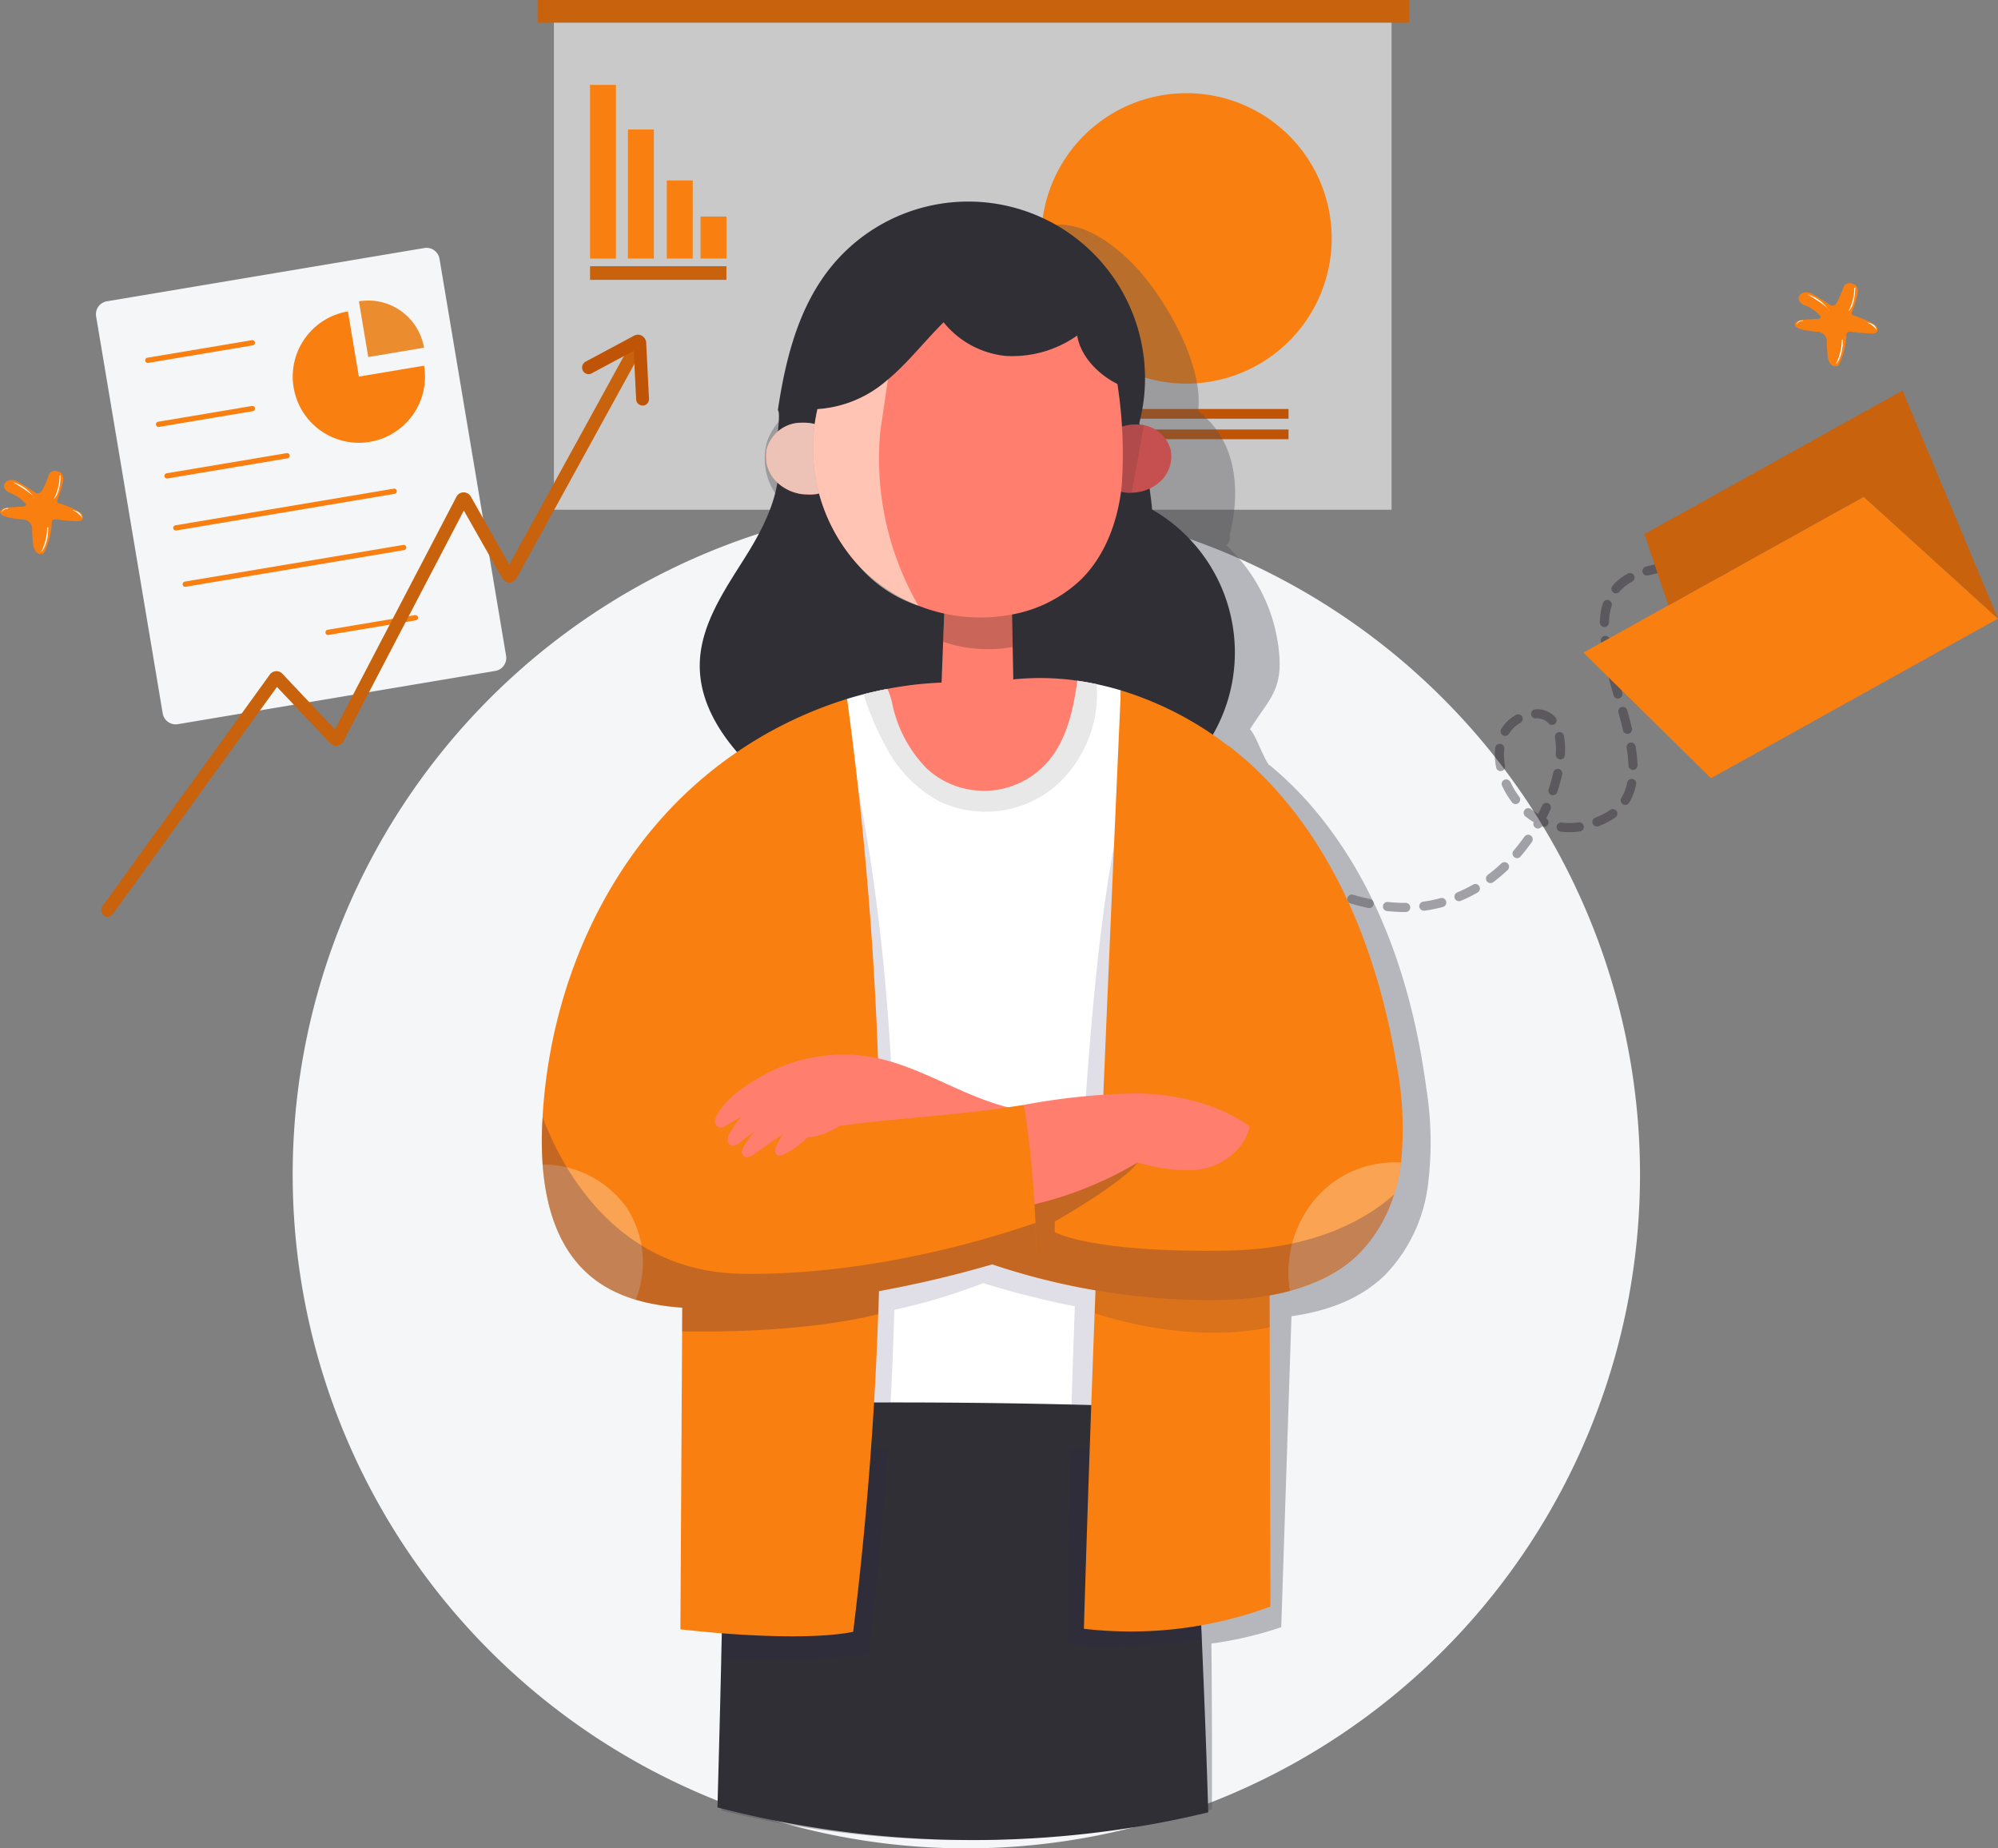 <svg xmlns="http://www.w3.org/2000/svg" xmlns:xlink="http://www.w3.org/1999/xlink" width="247.155" height="228.613" viewBox="0 0 247.155 228.613">
  <rect x="0" y="0" width="247.155" height="228.613" fill="#808080" stroke="none"/>
  <defs>
    <clipPath id="clip-path">
      <rect id="Rectángulo_164" data-name="Rectángulo 164" width="66.412" height="43.376" fill="none"/>
    </clipPath>
    <clipPath id="clip-path-2">
      <rect id="Rectángulo_166" data-name="Rectángulo 166" width="103.624" height="60.236" fill="none"/>
    </clipPath>
    <clipPath id="clip-path-3">
      <rect id="Rectángulo_175" data-name="Rectángulo 175" width="106.55" height="199.804" fill="none"/>
    </clipPath>
    <clipPath id="clip-path-4">
      <rect id="Rectángulo_177" data-name="Rectángulo 177" width="16.632" height="27.971" fill="none"/>
    </clipPath>
    <clipPath id="clip-path-5">
      <rect id="Rectángulo_178" data-name="Rectángulo 178" width="20.782" height="28.905" fill="none"/>
    </clipPath>
    <clipPath id="clip-path-6">
      <rect id="Rectángulo_179" data-name="Rectángulo 179" width="8.602" height="6.161" fill="none"/>
    </clipPath>
    <clipPath id="clip-path-7">
      <rect id="Rectángulo_181" data-name="Rectángulo 181" width="8.688" height="8.918" fill="none"/>
    </clipPath>
    <clipPath id="clip-path-9">
      <rect id="Rectángulo_182" data-name="Rectángulo 182" width="4.832" height="8.454" fill="none"/>
    </clipPath>
    <clipPath id="clip-path-10">
      <rect id="Rectángulo_183" data-name="Rectángulo 183" width="13.044" height="27.98" fill="none"/>
    </clipPath>
    <clipPath id="clip-path-11">
      <rect id="Rectángulo_184" data-name="Rectángulo 184" width="38.208" height="78.689" fill="none"/>
    </clipPath>
    <clipPath id="clip-path-12">
      <rect id="Rectángulo_185" data-name="Rectángulo 185" width="21.649" height="15.957" fill="none"/>
    </clipPath>
    <clipPath id="clip-path-13">
      <rect id="Rectángulo_186" data-name="Rectángulo 186" width="24.523" height="15.786" fill="none"/>
    </clipPath>
    <clipPath id="clip-path-14">
      <rect id="Rectángulo_187" data-name="Rectángulo 187" width="13.926" height="15.915" fill="none"/>
    </clipPath>
    <clipPath id="clip-path-15">
      <rect id="Rectángulo_188" data-name="Rectángulo 188" width="53.461" height="17.442" fill="none"/>
    </clipPath>
    <clipPath id="clip-path-16">
      <rect id="Rectángulo_189" data-name="Rectángulo 189" width="12.405" height="16.73" fill="none"/>
    </clipPath>
    <clipPath id="clip-path-17">
      <rect id="Rectángulo_190" data-name="Rectángulo 190" width="61.164" height="23.66" fill="none"/>
    </clipPath>
  </defs>
  <g id="Grupo_1498" data-name="Grupo 1498" transform="translate(-964.923 -1061.387)">
    <rect id="Rectángulo_169" data-name="Rectángulo 169" width="107.842" height="2.81" transform="translate(1031.417 1061.387)" fill="#c8620d"/>
    <g id="Grupo_1497" data-name="Grupo 1497">
      <path id="Trazado_4971" data-name="Trazado 4971" d="M191.938,202.611a83.333,83.333,0,1,1-83.333,83.333,83.333,83.333,0,0,1,83.333-83.333" transform="translate(892.523 920.724)" fill="#f4f6f8"/>
      <g id="Grupo_232" data-name="Grupo 232" transform="translate(1118.153 1130.809)" opacity="0.4" style="isolation: isolate">
        <g id="Grupo_231" data-name="Grupo 231">
          <g id="Grupo_230" data-name="Grupo 230" clip-path="url(#clip-path)">
            <path id="Trazado_4972" data-name="Trazado 4972" d="M493.109,259.251a20.4,20.4,0,0,1-.821-2.173.565.565,0,0,1,1.078-.337,19.045,19.045,0,0,0,.774,2.05.565.565,0,0,1-1.02.482m1.047,2a.564.564,0,1,1,.988-.546,16.371,16.371,0,0,0,1.258,1.782.564.564,0,1,1-.877.71,17.387,17.387,0,0,1-1.344-1.9l-.022-.044m-2.41-6.3a.607.607,0,0,1-.048-.14c-.149-.735-.269-1.5-.355-2.283a.564.564,0,0,1,1.121-.122c.082.744.2,1.477.34,2.18a.565.565,0,0,1-1.058.365m5.248,9.79a.565.565,0,0,1,.891-.663,16.554,16.554,0,0,0,1.689,1.379.565.565,0,0,1-.655.92,18,18,0,0,1-1.8-1.474.571.571,0,0,1-.119-.159m3.66,2.616a.565.565,0,0,1,.775-.748,20.338,20.338,0,0,0,1.986.936.565.565,0,0,1-.427,1.046,21.764,21.764,0,0,1-2.1-.99.568.568,0,0,1-.236-.244m4.168,1.709a.565.565,0,0,1,.669-.792c.681.206,1.4.388,2.141.544a.564.564,0,0,1-.237,1.1c-.77-.162-1.522-.355-2.232-.569a.562.562,0,0,1-.343-.287m4.415.92a.564.564,0,0,1,.567-.813,19.017,19.017,0,0,0,2.188.11.565.565,0,0,1,.038,1.129h-.028a20.211,20.211,0,0,1-2.32-.118.561.561,0,0,1-.445-.309m4.5-.044a.608.608,0,0,1-.056-.176.568.568,0,0,1,.486-.636,16.489,16.489,0,0,0,2.138-.43.564.564,0,0,1,.3,1.088,17.843,17.843,0,0,1-2.283.461.565.565,0,0,1-.579-.307m4.343-1.177-.016-.033a.565.565,0,0,1,.3-.739c.355-.147.7-.308,1.04-.477.312-.156.618-.32.918-.493a.563.563,0,0,1,.77.206h0a.555.555,0,0,1-.193.763l-.014.009c-.319.183-.646.359-.978.525q-.542.27-1.107.507a.565.565,0,0,1-.723-.268m3.9-2.247a.565.565,0,0,1,.167-.7,19.518,19.518,0,0,0,1.677-1.414.564.564,0,0,1,.775.821,20.8,20.8,0,0,1-1.779,1.5.567.567,0,0,1-.79-.113.711.711,0,0,1-.053-.088m3.287-3.088a.565.565,0,0,1,.076-.619c.475-.552.93-1.137,1.353-1.738a.565.565,0,0,1,.924.649c-.448.634-.922,1.245-1.421,1.825a.563.563,0,0,1-.794.061h0a.579.579,0,0,1-.137-.176m-1.215-8.362-.136-.273a.566.566,0,0,1,.283-.747.6.6,0,0,1,.746.283l.142.284a9.544,9.544,0,0,0,.955,1.535.564.564,0,1,1-.9.685,11.487,11.487,0,0,1-1.094-1.767m-.816-2.4a.556.556,0,0,1-.049-.145,8.067,8.067,0,0,1-.121-2.415.565.565,0,0,1,1.124.122,6.986,6.986,0,0,0,.1,2.079.565.565,0,0,1-1.059.36m3.419,5.7a.564.564,0,0,1,.857-.689,8.076,8.076,0,0,0,.865.611c.176-.342.344-.692.5-1.04a.566.566,0,1,1,1.03.469c-.166.369-.343.737-.53,1.1a.565.565,0,0,1-.526,1l-.012,0a.565.565,0,0,1-1-.518,9.4,9.4,0,0,1-1.039-.732.575.575,0,0,1-.15-.186m-2.843-10.073a.564.564,0,0,1,.021-.542,4.759,4.759,0,0,1,1.824-1.743.563.563,0,0,1,.765.22l0,0a.586.586,0,0,1-.224.767,3.65,3.65,0,0,0-1.4,1.335.565.565,0,0,1-.988-.039m6.926,11.849a.563.563,0,0,1,.577-.813,7.7,7.7,0,0,0,2.1-.03.566.566,0,0,1,.166,1.119,8.85,8.85,0,0,1-2.4.034.566.566,0,0,1-.434-.31m-1.024-4.514a.56.56,0,0,1-.029-.433,19.32,19.32,0,0,0,.583-2.114.565.565,0,0,1,1.1.238,20.325,20.325,0,0,1-.618,2.239.565.565,0,0,1-1.04.072m-2.141-9.493a.545.545,0,0,1-.058-.225.564.564,0,0,1,.537-.59h0a3.046,3.046,0,0,1,2.473.979.564.564,0,1,1-.833.762,1.9,1.9,0,0,0-1.587-.622.56.56,0,0,1-.531-.312m3.055,5.079a.569.569,0,0,1-.059-.285,8.712,8.712,0,0,0-.1-2.112.564.564,0,0,1,.447-.661h0a.557.557,0,0,1,.658.433c0,.006,0,.011,0,.017a9.8,9.8,0,0,1,.123,2.387.564.564,0,0,1-1.069.218m4.529,8.3-.023-.046a.565.565,0,0,1,.32-.731q.451-.176.913-.407a6.628,6.628,0,0,0,.943-.568.565.565,0,0,1,.663.914,7.872,7.872,0,0,1-1.1.661q-.509.254-1.005.447a.566.566,0,0,1-.712-.273m3.5-2.664a.565.565,0,0,1,.025-.55,5.668,5.668,0,0,0,.722-1.9.565.565,0,0,1,1.114.188c0,.011,0,.021-.006.032a6.8,6.8,0,0,1-.87,2.273.559.559,0,0,1-.977-.038m.958-4.33a.56.56,0,0,1-.059-.234,16.97,16.97,0,0,0-.224-2.173.564.564,0,0,1,1.1-.248c0,.022.008.044.011.067a17.957,17.957,0,0,1,.235,2.314.565.565,0,0,1-1.068.268m-.685-4.465a.6.6,0,0,1-.045-.122c-.169-.714-.36-1.44-.562-2.17a.564.564,0,0,1,1.079-.33c0,.01.006.02.009.03.206.743.4,1.482.574,2.21a.565.565,0,0,1-1.055.382m-1.182-4.368a.51.51,0,0,1-.038-.1c-.209-.732-.416-1.464-.611-2.188a.565.565,0,1,1,1.092-.292q.286,1.08.6,2.172a.564.564,0,0,1-1.048.407m-1.148-4.377a.545.545,0,0,1-.046-.132c-.182-.831-.314-1.575-.4-2.274a.564.564,0,0,1,1.114-.179l0,.036c.086.666.212,1.377.387,2.176a.565.565,0,0,1-1.053.383m-.518-4.479a.568.568,0,0,1-.059-.269,8.549,8.549,0,0,1,.38-2.374.564.564,0,1,1,1.074.345,7.454,7.454,0,0,0-.326,2.06.565.565,0,0,1-1.07.234m1.429-4.163a.563.563,0,0,1,.076-.619,6.7,6.7,0,0,1,1.9-1.511.564.564,0,0,1,.539.992,5.558,5.558,0,0,0-1.586,1.255.566.566,0,0,1-.8.061.557.557,0,0,1-.138-.176m3.844-2.2a.581.581,0,0,1-.039-.1.563.563,0,0,1,.395-.692h0c.149-.04.3-.079.456-.118.615-.142,1.229-.258,1.822-.342a.566.566,0,1,1,.162,1.121c-.561.08-1.143.19-1.728.326-.143.032-.282.068-.42.1a.566.566,0,0,1-.651-.293m4.458-.623a.557.557,0,0,1-.059-.245.567.567,0,0,1,.559-.572,14.6,14.6,0,0,1,2.339.16.564.564,0,1,1-.154,1.117l-.015,0a13.4,13.4,0,0,0-2.157-.145.566.566,0,0,1-.511-.314m4.431.707a.566.566,0,0,1,.7-.786,11.16,11.16,0,0,1,2.132,1.043.564.564,0,0,1-.567.975l-.032-.02a10.05,10.05,0,0,0-1.917-.932.565.565,0,0,1-.314-.28m3.9,1.73a.565.565,0,0,1,.8-.015h0a12.878,12.878,0,0,1,1.541,1.786.565.565,0,0,1-.9.683l-.018-.025a11.831,11.831,0,0,0-1.4-1.632.556.556,0,0,1-.114-.154m2.681,3.725a.607.607,0,0,1,.23-.8.526.526,0,0,1,.721.183l.015.028-.505.252.54-.183,0,.007" transform="translate(-491.355 -227.057)" fill="#261d2a"/>
          </g>
        </g>
      </g>
      <g id="Grupo_235" data-name="Grupo 235" transform="translate(1033.44 1064.197)" opacity="0.7">
        <g id="Grupo_234" data-name="Grupo 234">
          <g id="Grupo_233" data-name="Grupo 233" clip-path="url(#clip-path-2)">
            <rect id="Rectángulo_165" data-name="Rectángulo 165" width="103.624" height="60.236" fill="#e8e8e8"/>
          </g>
        </g>
      </g>
      <path id="Trazado_4973" data-name="Trazado 4973" d="M447.4,55.656a17.961,17.961,0,1,1-17.961-17.961A17.962,17.962,0,0,1,447.4,55.656" transform="translate(682.254 1035.217)" fill="#f87f10"/>
      <rect id="Rectángulo_167" data-name="Rectángulo 167" width="26.294" height="1.201" transform="translate(1098.021 1111.973)" fill="#bf5407"/>
      <rect id="Rectángulo_168" data-name="Rectángulo 168" width="26.294" height="1.201" transform="translate(1098.021 1114.509)" fill="#bf5407"/>
      <rect id="Rectángulo_170" data-name="Rectángulo 170" width="3.203" height="21.481" transform="translate(1037.913 1071.887)" fill="#f87f10"/>
      <rect id="Rectángulo_171" data-name="Rectángulo 171" width="3.203" height="15.964" transform="translate(1042.603 1077.404)" fill="#f87f10"/>
      <rect id="Rectángulo_172" data-name="Rectángulo 172" width="3.203" height="9.66" transform="translate(1047.408 1083.708)" fill="#f87f10"/>
      <rect id="Rectángulo_173" data-name="Rectángulo 173" width="3.203" height="5.197" transform="translate(1051.581 1088.17)" fill="#f87f10"/>
      <rect id="Rectángulo_174" data-name="Rectángulo 174" width="16.871" height="1.687" transform="translate(1037.913 1094.314)" fill="#c8620d"/>
      <g id="Grupo_238" data-name="Grupo 238" transform="translate(1035.354 1089.167)" opacity="0.38">
        <g id="Grupo_237" data-name="Grupo 237">
          <g id="Grupo_236" data-name="Grupo 236" clip-path="url(#clip-path-3)">
            <path id="Trazado_4974" data-name="Trazado 4974" d="M301.83,130.553s4.019-10.86-3.505-16.633l.013-.114c.66-5.771-4.355-14.509-8.541-18.537-11.881-11.431-18.058,3.01-14.875,2.669,4.8-.514-9.617-1.148-14.467-1.424-.181.2-.364.395-.537.6-3.622,4.3-5.43,9.8-6.586,15.34a9.1,9.1,0,0,0-2.071.094,7.906,7.906,0,0,0-6.247,5.117,7.734,7.734,0,0,0,1.636,7.255,9.4,9.4,0,0,0,4.369,2.757l.01.023a38.057,38.057,0,0,1-2.739,4.615c-2.746,4.043-5.871,8.228-6.094,13.11-.185,4.032,1.657,7.742,4.229,10.956-1.167.737-2.31,1.51-3.413,2.339a50.452,50.452,0,0,0-5.07,4.358c-10.3,10.124-16.193,24.326-17.267,38.731-.5,6.652.3,14.09,5.217,18.6,3.052,2.8,7.122,3.952,11.315,4.394q-.821,19.875-1.643,39.75s2.1.332,5.1.673q-.619,10.915-1.322,21.782a125.889,125.889,0,0,0,52.438,1.655c2.769-.5,5.521-1.107,8.252-1.8q.039-10.322-.065-20.5a46.4,46.4,0,0,0,8.64-2.027q.632-19.233,1.264-38.466c4.345-.6,8.464-2.068,11.57-5.087a19.45,19.45,0,0,0,5.284-10.921,42.227,42.227,0,0,0-.191-12.3c-1.7-12.741-6-25.485-14.492-35.132a42.979,42.979,0,0,0-4.869-4.716l0,.051c-.615-.508-1.794-4-2.436-4.474,2.163-3.493,3.85-4.618,3.659-8.725a20.786,20.786,0,0,0-6.562-14.022,1.559,1.559,0,0,0,.243-.329,1.782,1.782,0,0,0,.115-1.312" transform="translate(-220.546 -90.858)" fill="#515159"/>
          </g>
        </g>
      </g>
      <rect id="Rectángulo_176" data-name="Rectángulo 176" width="13.684" height="0.977" transform="translate(1078.78 1097.131)" fill="#f4f6f8"/>
      <path id="Trazado_4975" data-name="Trazado 4975" d="M339.07,574.31c-19.822.453-38.8.6-57.742,1.455-.058,15.618-.444,31.068-.87,46.5a125.822,125.822,0,0,0,53.959,2.04c2.263-.41,4.514-.891,6.754-1.429-.487-16.423-1.292-32.5-2.1-48.563" transform="translate(773.215 662.671)" fill="#2f2f35"/>
      <g id="Grupo_241" data-name="Grupo 241" transform="translate(1096.961 1236.981)" opacity="0.15" style="mix-blend-mode: multiply;isolation: isolate">
        <g id="Grupo_240" data-name="Grupo 240">
          <g id="Grupo_239" data-name="Grupo 239" clip-path="url(#clip-path-4)">
            <path id="Trazado_4976" data-name="Trazado 4976" d="M437.365,574.31q-7.506.171-14.863.3c-.422,15.756-.46,27.424-.46,27.424,5.346.588,12.431-.006,16.632-.478-.4-9.124-.853-18.187-1.31-27.248" transform="translate(-422.042 -574.31)" fill="#2c2355"/>
          </g>
        </g>
      </g>
      <g id="Grupo_244" data-name="Grupo 244" transform="translate(1054.141 1237.748)" opacity="0.15" style="mix-blend-mode: multiply;isolation: isolate">
        <g id="Grupo_243" data-name="Grupo 243">
          <g id="Grupo_242" data-name="Grupo 242" clip-path="url(#clip-path-5)">
            <path id="Trazado_4977" data-name="Trazado 4977" d="M282.39,577.505c-.035,9.427-.191,18.792-.4,28.129a131.205,131.205,0,0,0,18.122-.551s1.65-11.371,2.66-28.266c-6.822.171-13.6.384-20.381.688" transform="translate(-281.989 -576.817)" fill="#2c2355"/>
          </g>
        </g>
      </g>
      <path id="Trazado_4978" data-name="Trazado 4978" d="M281.783,153.46c-4.415-3.8-8.543-8.8-8.483-14.622.05-4.886,3.024-9.18,5.625-13.318s5.015-8.987,3.815-13.724c0,0,.622-4.228.219-4.438.92-6.185,2.483-12.505,6.337-17.429a21.865,21.865,0,0,1,38.377,18.988s1.548,9.3,1.572,10.71A20.375,20.375,0,0,1,332,153.095Z" transform="translate(778.184 1004.777)" fill="#2f2f35"/>
      <path id="Trazado_4979" data-name="Trazado 4979" d="M371.241,243.581q-.232,6.014-.463,12.029s8.73.157,9.049.261q-.131-6.668-.26-13.336Z" transform="translate(710.51 893.007)" fill="#ff7e6e"/>
      <g id="Grupo_247" data-name="Grupo 247" transform="translate(1081.59 1135.541)" opacity="0.3" style="isolation: isolate">
        <g id="Grupo_246" data-name="Grupo 246">
          <g id="Grupo_245" data-name="Grupo 245" clip-path="url(#clip-path-6)">
            <path id="Trazado_4980" data-name="Trazado 4980" d="M380.369,248.407q-.057-2.937-.114-5.874l-8.326,1.047q-.08,2.089-.161,4.179a17.464,17.464,0,0,0,8.6.648" transform="translate(-371.767 -242.533)" fill="#4c2a29"/>
          </g>
        </g>
      </g>
      <path id="Trazado_4981" data-name="Trazado 4981" d="M308.175,172.085a6.081,6.081,0,0,0-4.58-1.073,4.5,4.5,0,0,0-3.449,3.035,4.4,4.4,0,0,0,1.077,4.092,5.627,5.627,0,0,0,3.961,1.69,4.262,4.262,0,0,0,3.508-1.436Z" transform="translate(759.645 942.729)" fill="#c64f4f"/>
      <g id="Grupo_253" data-name="Grupo 253" transform="translate(1059.648 1113.643)" style="mix-blend-mode: overlay;isolation: isolate">
        <g id="Grupo_252" data-name="Grupo 252">
          <g id="Grupo_251" data-name="Grupo 251" clip-path="url(#clip-path-7)">
            <g id="Grupo_250" data-name="Grupo 250" opacity="0.69">
              <g id="Grupo_249" data-name="Grupo 249">
                <g id="Grupo_248" data-name="Grupo 248" clip-path="url(#clip-path-7)">
                  <path id="Trazado_4982" data-name="Trazado 4982" d="M308.175,172.085a6.081,6.081,0,0,0-4.58-1.073,4.5,4.5,0,0,0-3.449,3.035,4.4,4.4,0,0,0,1.077,4.092,5.627,5.627,0,0,0,3.961,1.69,4.262,4.262,0,0,0,3.508-1.436Z" transform="translate(-300.004 -170.914)" fill="#fff6e7"/>
                </g>
              </g>
            </g>
          </g>
        </g>
      </g>
      <path id="Trazado_4983" data-name="Trazado 4983" d="M437.654,172.783A5.764,5.764,0,0,1,442,171.766a4.264,4.264,0,0,1,3.269,2.877,4.172,4.172,0,0,1-1.021,3.88,5.332,5.332,0,0,1-3.755,1.6,4.04,4.04,0,0,1-3.326-1.361Z" transform="translate(664.421 942.202)" fill="#c64f4f"/>
      <g id="Grupo_256" data-name="Grupo 256" transform="translate(1101.585 1113.875)" opacity="0.31">
        <g id="Grupo_255" data-name="Grupo 255">
          <g id="Grupo_254" data-name="Grupo 254" clip-path="url(#clip-path-9)">
            <path id="Trazado_4984" data-name="Trazado 4984" d="M440.49,180.125a4.039,4.039,0,0,1-3.326-1.361l.49-5.981A5.762,5.762,0,0,1,442,171.766" transform="translate(-437.164 -171.673)" fill="#803d3d"/>
          </g>
        </g>
      </g>
      <path id="Trazado_4985" data-name="Trazado 4985" d="M356.766,137.992a56.179,56.179,0,0,1,.519,12.747c-.473,4.236-2.012,8.489-5.056,11.473a16.768,16.768,0,0,1-8.281,4.252,20.922,20.922,0,0,1-19.154-5.958,21.538,21.538,0,0,1-5.132-19.4,14.485,14.485,0,0,0,8.718-3.666c2.464-2.06,4.433-4.64,6.885-7.079a11.319,11.319,0,0,0,7.69,4.162A13.925,13.925,0,0,0,351.791,132c.423,2.633,2.69,4.862,4.975,5.993" transform="translate(746.382 970.887)" fill="#ff7e6e"/>
      <g id="Grupo_259" data-name="Grupo 259" transform="translate(1065.489 1108.322)" opacity="0.58" style="mix-blend-mode: soft-light;isolation: isolate">
        <g id="Grupo_258" data-name="Grupo 258">
          <g id="Grupo_257" data-name="Grupo 257" clip-path="url(#clip-path-10)">
            <path id="Trazado_4986" data-name="Trazado 4986" d="M328.38,153.509a14.485,14.485,0,0,1-8.718,3.666,21.537,21.537,0,0,0,5.133,19.4,16.337,16.337,0,0,0,7.357,4.91,36.32,36.32,0,0,1-4.7-21.7" transform="translate(-319.107 -153.509)" fill="#fff6e7"/>
          </g>
        </g>
      </g>
      <path id="Trazado_4987" data-name="Trazado 4987" d="M359.251,276.577a36.4,36.4,0,0,0-5.386-1.187l-11.644,8.949L330.373,276.4a47.585,47.585,0,0,0-4.992,1.232l-3.314,88.356,38.208,1.554Z" transform="translate(744.326 870.197)" fill="#fff"/>
      <path id="Trazado_4988" data-name="Trazado 4988" d="M357.651,289.669c8.929.388,12.511-10.576,13.555-14.788a32.3,32.3,0,0,0-12.658.07l-.3.012a44.431,44.431,0,0,0-13.443.954c1.484,5.013,5.114,13.417,12.844,13.753" transform="translate(728.54 870.96)" fill="#ff7e6e"/>
      <path id="Trazado_4989" data-name="Trazado 4989" d="M342.719,284.2a15.971,15.971,0,0,0,6.235,6.1,13.408,13.408,0,0,0,14.136-1.67,15.221,15.221,0,0,0,5.344-12.821q-1.191-.252-2.393-.421c-.511,3.574-1.283,7.255-3.624,9.976a10.459,10.459,0,0,1-14.973.909,16.076,16.076,0,0,1-4.306-8.09,8.531,8.531,0,0,0-.588-1.783c-.987.19-1.97.4-2.943.653a34.7,34.7,0,0,0,3.113,7.144" transform="translate(732.15 870.197)" fill="#e8e8e8"/>
      <g id="Grupo_262" data-name="Grupo 262" transform="translate(1066.395 1159.053)" opacity="0.15" style="mix-blend-mode: multiply;isolation: isolate">
        <g id="Grupo_261" data-name="Grupo 261">
          <g id="Grupo_260" data-name="Grupo 260" clip-path="url(#clip-path-11)">
            <path id="Trazado_4990" data-name="Trazado 4990" d="M360.276,398.124l-.859-76.185c-2.5,9.537-4.081,26.894-5.079,44.687l-23,1.949c-.186-15.772-1.391-32.971-4.585-49.139l-1.825.88-2.86,76.254,8.6.35c.234-4.1.428-8.5.552-13.137a74.4,74.4,0,0,0,11-3.317,106.6,106.6,0,0,0,11.338,2.871c-.194,5.055-.347,9.946-.468,14.5Z" transform="translate(-322.067 -319.435)" fill="#2c2355"/>
          </g>
        </g>
      </g>
      <path id="Trazado_4991" data-name="Trazado 4991" d="M325.619,567.368q17.644-.156,35.285.374s.414,5.2.276,5.38l-35.888-.1a47.317,47.317,0,0,0,.326-5.654" transform="translate(742.088 667.515)" fill="#2f2f35"/>
      <path id="Trazado_4992" data-name="Trazado 4992" d="M446.57,286.147a41.625,41.625,0,0,0-13.279-6.875c-1.71,38.6-3.416,77.2-4.575,116.067a49.94,49.94,0,0,0,23.076-2.744q-.1-35.467-.191-70.935Z" transform="translate(670.286 867.501)" fill="#f87f10"/>
      <g id="Grupo_265" data-name="Grupo 265" transform="translate(1100.336 1210.269)" opacity="0.15" style="mix-blend-mode: multiply;isolation: isolate">
        <g id="Grupo_264" data-name="Grupo 264">
          <g id="Grupo_263" data-name="Grupo 263" clip-path="url(#clip-path-12)">
            <path id="Trazado_4993" data-name="Trazado 4993" d="M433.079,500.5c4.143,1.325,12.937,3.512,21.649,1.732q-.021-7.622-.041-15.245c-5.25-.016-12.782-.035-21.081-.043q-.27,6.774-.527,13.556" transform="translate(-433.079 -486.944)" fill="#2c2355"/>
          </g>
        </g>
      </g>
      <path id="Trazado_4994" data-name="Trazado 4994" d="M286.086,282.731a50.844,50.844,0,0,0-16.936,9.041l-3.26,32.81q-.212,36.613-.423,73.225s14.148,1.723,21.372.316a447.827,447.827,0,0,0-.753-115.392" transform="translate(783.622 865.1)" fill="#f87f10"/>
      <g id="Grupo_268" data-name="Grupo 268" transform="translate(1049.302 1210.292)" opacity="0.26" style="mix-blend-mode: multiply;isolation: isolate">
        <g id="Grupo_267" data-name="Grupo 267">
          <g id="Grupo_266" data-name="Grupo 266" clip-path="url(#clip-path-13)">
            <path id="Trazado_4995" data-name="Trazado 4995" d="M266.163,502.785c5.109.091,15.713-.026,24.271-2.126q.232-6.822.251-13.639c-10.6.036-19.826.113-24.433.259q-.045,7.753-.09,15.506" transform="translate(-266.163 -487.02)" fill="#2c2355"/>
          </g>
        </g>
      </g>
      <path id="Trazado_4996" data-name="Trazado 4996" d="M370.778,363.335a85.27,85.27,0,0,0,32.546,6.853c7.016.074,14.668-1.017,19.523-6.081a19.451,19.451,0,0,0,4.893-11.1,42.22,42.22,0,0,0-.628-12.282c-2.156-12.673-6.9-25.255-15.731-34.6a43,43,0,0,0-5.034-4.54l-.442,19.225c2.6,6.854,3.09,14.3,3.5,21.622a19.16,19.16,0,0,1-.373,6.226l-37.54,7.914Z" transform="translate(710.51 852.009)" fill="#f87f10"/>
      <g id="Grupo_271" data-name="Grupo 271" transform="translate(1124.299 1205.146)" opacity="0.28">
        <g id="Grupo_270" data-name="Grupo 270">
          <g id="Grupo_269" data-name="Grupo 269" clip-path="url(#clip-path-14)">
            <path id="Trazado_4997" data-name="Trazado 4997" d="M525.38,470.225a12.838,12.838,0,0,0-10.734,4.647,14.162,14.162,0,0,0-3.007,11.231,18.688,18.688,0,0,0,8.873-4.945,19.379,19.379,0,0,0,4.869-10.933" transform="translate(-511.454 -470.188)" fill="#fff"/>
          </g>
        </g>
      </g>
      <g id="Grupo_274" data-name="Grupo 274" transform="translate(1083.895 1204.759)" opacity="0.26" style="mix-blend-mode: multiply;isolation: isolate">
        <g id="Grupo_273" data-name="Grupo 273">
          <g id="Grupo_272" data-name="Grupo 272" clip-path="url(#clip-path-15)">
            <path id="Trazado_4998" data-name="Trazado 4998" d="M379.306,480.566a85.292,85.292,0,0,0,29.939,5.794c7.016.074,14.668-1.017,19.523-6.081a17.709,17.709,0,0,0,4-6.983c-3.02,2.719-9.341,6.727-20.5,6.932-16.961.311-21.464-2.283-21.464-2.283v-1.3s8.425-4.778,10.276-7.327l-5.524-.4-15.132,3.19Z" transform="translate(-379.306 -468.922)" fill="#2c2355"/>
          </g>
        </g>
      </g>
      <path id="Trazado_4999" data-name="Trazado 4999" d="M351.6,433.8c-3.715.064-7.3-1.284-10.7-2.791s-6.759-3.209-10.4-3.93a19.766,19.766,0,0,0-2.643-.338l-3.333,11.838Z" transform="translate(742.623 765.12)" fill="#ff7e6e"/>
      <path id="Trazado_5000" data-name="Trazado 5000" d="M401.971,456.462a45.467,45.467,0,0,0,14.844-5.622,20.976,20.976,0,0,0,7,.94,8.04,8.04,0,0,0,5.665-2.913,7.386,7.386,0,0,0,1.2-2.465h0c-3.966-2.857-9.08-4.018-14.019-4.1a82.611,82.611,0,0,0-13.921,1.421Z" transform="translate(688.854 754.32)" fill="#ff7e6e"/>
      <path id="Trazado_5001" data-name="Trazado 5001" d="M236.14,331.2a64.4,64.4,0,0,0-4.5,18.271,8.444,8.444,0,0,0,.453,4.519,6.2,6.2,0,0,0,4.934,3.075,21.221,21.221,0,0,0,6.021-.507c7.528-1.277,15.188-1.569,22.753-2.607,1.084-.149,2.167-.313,3.251-.48a135.866,135.866,0,0,1,1.509,18.007,137.929,137.929,0,0,1-38.581,7.14c-5.854.186-12.22-.251-16.672-4.059-5.07-4.336-6.134-11.741-5.875-18.407.562-14.434,5.943-28.836,15.88-39.32a50.43,50.43,0,0,1,4.912-4.535Z" transform="translate(822.553 844.571)" fill="#f87f10"/>
      <g id="Grupo_277" data-name="Grupo 277" transform="translate(1032.05 1205.417)" opacity="0.28">
        <g id="Grupo_276" data-name="Grupo 276">
          <g id="Grupo_275" data-name="Grupo 275" clip-path="url(#clip-path-16)">
            <path id="Trazado_5002" data-name="Trazado 5002" d="M220.168,476.464a12.743,12.743,0,0,0-10.43-5.387c.381,5.232,1.906,10.382,5.8,13.716a15.487,15.487,0,0,0,5.714,3.013,12.43,12.43,0,0,0-1.089-11.343" transform="translate(-209.738 -471.077)" fill="#fff"/>
          </g>
        </g>
      </g>
      <g id="Grupo_280" data-name="Grupo 280" transform="translate(1031.944 1199.568)" opacity="0.26" style="mix-blend-mode: multiply;isolation: isolate">
        <g id="Grupo_279" data-name="Grupo 279">
          <g id="Grupo_278" data-name="Grupo 278" clip-path="url(#clip-path-17)">
            <path id="Trazado_5003" data-name="Trazado 5003" d="M234.14,471.311c-15.58-.234-22.313-13.182-24.644-19.367-.022.387-.054.773-.069,1.16-.26,6.666.805,14.071,5.875,18.407,4.452,3.807,10.818,4.245,16.673,4.058a137.907,137.907,0,0,0,38.581-7.14c-.019-1.136-.057-2.273-.105-3.408-6.264,2.163-20.874,6.522-36.31,6.291" transform="translate(-209.392 -451.944)" fill="#2c2355"/>
          </g>
        </g>
      </g>
      <path id="Trazado_5004" data-name="Trazado 5004" d="M296.577,426.657a20.486,20.486,0,0,0-11.621,2.793c-1.756,1.046-3.983,2.41-5.2,4.573a1.863,1.863,0,0,0-.289.86.763.763,0,0,0,.441.737,1.167,1.167,0,0,0,.948-.228l1.894-1.105a12.671,12.671,0,0,0-1.378,1.885,2.1,2.1,0,0,0-.337.842.8.8,0,0,0,.353.787c.433.237.94-.117,1.319-.434a15.8,15.8,0,0,1,1.616-1.182,13.7,13.7,0,0,0-1.243,1.7c-.229.368-.432.872-.153,1.2a.737.737,0,0,0,.738.189,2.169,2.169,0,0,0,.7-.376c1.157-.817,2.314-1.634,3.5-2.4l-.005,0a8.062,8.062,0,0,0-.841,1.551.886.886,0,0,0-.023.849c.247.33.766.19,1.132,0a11.241,11.241,0,0,0,2.764-2.032,8.165,8.165,0,0,0,6.214-3.826Z" transform="translate(773.9 765.205)" fill="#ff7e6e"/>
      <path id="Trazado_5005" data-name="Trazado 5005" d="M78.41,152.591,39.138,159.18a1.624,1.624,0,0,1-1.871-1.333l-8.237-49.1a1.624,1.624,0,0,1,1.333-1.871l39.271-6.589a1.625,1.625,0,0,1,1.871,1.333l8.237,49.1a1.624,1.624,0,0,1-1.333,1.871" transform="translate(947.784 991.776)" fill="#f4f6f8"/>
      <path id="Trazado_5006" data-name="Trazado 5006" d="M116.8,134.04l-1.354-8.067a8.18,8.18,0,1,0,9.421,6.714Z" transform="translate(892.515 973.93)" fill="#f87f10"/>
      <path id="Trazado_5007" data-name="Trazado 5007" d="M143.45,127.408a6.99,6.99,0,0,0-8.05-5.737l1.157,6.893Z" transform="translate(873.921 976.984)" fill="#eb8d2e"/>
      <path id="Trazado_5008" data-name="Trazado 5008" d="M62.239,138.238l-12.949,2.172a.324.324,0,0,1-.107-.639L62.132,137.6a.324.324,0,0,1,.107.639" transform="translate(933.965 965.861)" fill="#f87f10"/>
      <path id="Trazado_5009" data-name="Trazado 5009" d="M133.064,249.465l-10.805,1.813a.324.324,0,1,1-.107-.639l10.805-1.813a.324.324,0,0,1,.107.639" transform="translate(883.307 888.641)" fill="#f87f10"/>
      <path id="Trazado_5010" data-name="Trazado 5010" d="M65.248,164.869l-11.613,1.948a.324.324,0,0,1-.107-.639l11.613-1.948a.324.324,0,0,1,.107.639" transform="translate(930.948 947.372)" fill="#f87f10"/>
      <path id="Trazado_5011" data-name="Trazado 5011" d="M71.975,183.94l-14.842,2.49a.324.324,0,1,1-.107-.639l14.842-2.49a.324.324,0,0,1,.107.639" transform="translate(928.521 934.132)" fill="#f87f10"/>
      <path id="Trazado_5012" data-name="Trazado 5012" d="M87.677,198.31l-27.014,4.532a.324.324,0,1,1-.107-.639l27.014-4.532a.324.324,0,0,1,.107.639" transform="translate(926.069 924.156)" fill="#f87f10"/>
      <path id="Trazado_5013" data-name="Trazado 5013" d="M91.5,221.064,64.482,225.6a.324.324,0,1,1-.107-.639l27.014-4.532a.324.324,0,0,1,.107.639" transform="translate(923.418 908.359)" fill="#f87f10"/>
      <path id="Trazado_5014" data-name="Trazado 5014" d="M32.041,211.258a.782.782,0,0,1-.608-.153.836.836,0,0,1-.168-1.145L51.98,181.3a.994.994,0,0,1,.746-.415,1.01,1.01,0,0,1,.8.317l6.507,6.885,15.029-28.776a1,1,0,0,1,.876-.543,1.023,1.023,0,0,1,.9.525L81.6,167.7l14.464-26.316a.78.78,0,0,1,1.083-.3.835.835,0,0,1,.3,1.116L82.494,169.407a1,1,0,0,1-.877.524,1.024,1.024,0,0,1-.885-.526l-4.755-8.388L61.063,189.574a1.028,1.028,0,0,1-.751.534,1.012,1.012,0,0,1-.87-.311l-6.582-6.964L32.545,210.943a.781.781,0,0,1-.5.315" transform="translate(946.325 963.516)" fill="#c8620d"/>
      <path id="Trazado_5015" data-name="Trazado 5015" d="M233.3,144.135a.8.8,0,0,1-.93-.772l-.3-5.99-5.218,2.8a.79.79,0,0,1-1.075-.349.824.824,0,0,1,.33-1.1l6.015-3.223a.984.984,0,0,1,.976.024,1.055,1.055,0,0,1,.514.859l.35,6.917a.8.8,0,0,1-.658.841" transform="translate(811.244 967.401)" fill="#bf5407"/>
      <path id="Trazado_5022" data-name="Trazado 5022" d="M665.487,200.951l-34.672,19.278,15.78,15.537,35.5-19.74Z" transform="translate(529.979 921.876)" fill="#f87f10"/>
      <path id="Trazado_5023" data-name="Trazado 5023" d="M699.227,186.2l-11.812-28.211-31.929,17.753,2.967,8.819,24.163-13.435Z" transform="translate(512.852 951.705)" fill="#c8620d"/>
      <rect id="Rectángulo_200" data-name="Rectángulo 200" width="244.155" height="228.613" transform="translate(967.923 1061.387)" fill="none"/>
      <rect id="Rectángulo_201" data-name="Rectángulo 201" width="244.155" height="228.613" transform="translate(967.923 1061.387)" fill="none"/>
      <g id="Grupo_285" data-name="Grupo 285" transform="translate(964.923 1119.628)">
        <path id="Trazado_79" data-name="Trazado 79" d="M3.98,7.149A1.18,1.18,0,0,0,2.846,6.011S.6,5.862.176,5.379c0,0-.445-.3.081-.633,0,0,.162-.225.951-.225,0,0,.89-.092,1.679-.092,0,0,.566-.074.223-.448A5.134,5.134,0,0,0,1.066,2.658s-.95-.542-.4-1.213c0,0,.344-.54,1.336-.223A25.239,25.239,0,0,1,4.3,2.638a.581.581,0,0,0,.89-.187A11.817,11.817,0,0,0,6.043.477.782.782,0,0,1,7.116.068s.768.037.707,1.08a14.608,14.608,0,0,1-.707,2.4s-.242.411.3.486c0,0,2.348.763,2.732,1.342,0,0,.425.726-.4.856a24.316,24.316,0,0,1-2.751-.223s-.547-.112-.587.336a9.232,9.232,0,0,1-.952,3.784s-.02.149-.526.149c0,0-.87,0-.892-1.846A10.1,10.1,0,0,1,3.98,7.149" transform="translate(0 -0.001)" fill="#f87f10"/>
        <path id="Trazado_80" data-name="Trazado 80" d="M32.135,1.542a7.2,7.2,0,0,1-.77,3.074s.912-.782.891-3.112Z" transform="translate(-26.294 5.457)" fill="#fff"/>
        <path id="Trazado_81" data-name="Trazado 81" d="M20.144,52.506a6.418,6.418,0,0,0,.729-2.907l.121-.075s0,2.292-.85,2.982" transform="translate(-13.494 -49.01)" fill="#fff"/>
        <path id="Trazado_82" data-name="Trazado 82" d="M46.185,52.1a4.928,4.928,0,0,0-2.712-2.033s2.488,1.417,2.712,2.033" transform="translate(-41.881 -48.678)" fill="#fff"/>
        <path id="Trazado_83" data-name="Trazado 83" d="M67.994,37.784a.769.769,0,0,0-.73.429s-.019-.484.81-.522Z" transform="translate(-67.029 -33.097)" fill="#fff"/>
        <path id="Trazado_84" data-name="Trazado 84" d="M1.987,33.587a2.423,2.423,0,0,0-1.193-.933s1.051.02,1.193.933" transform="translate(8.163 -27.781)" fill="#fff"/>
      </g>
      <g id="Grupo_286" data-name="Grupo 286" transform="translate(1186.923 1096.415)">
        <path id="Trazado_79-2" data-name="Trazado 79" d="M3.98,7.149A1.18,1.18,0,0,0,2.846,6.011S.6,5.862.176,5.379c0,0-.445-.3.081-.633,0,0,.162-.225.951-.225,0,0,.89-.092,1.679-.092,0,0,.566-.074.223-.448A5.134,5.134,0,0,0,1.066,2.658s-.95-.542-.4-1.213c0,0,.344-.54,1.336-.223A25.239,25.239,0,0,1,4.3,2.638a.581.581,0,0,0,.89-.187A11.817,11.817,0,0,0,6.043.477.782.782,0,0,1,7.116.068s.768.037.707,1.08a14.608,14.608,0,0,1-.707,2.4s-.242.411.3.486c0,0,2.348.763,2.732,1.342,0,0,.425.726-.4.856a24.316,24.316,0,0,1-2.751-.223s-.547-.112-.587.336a9.232,9.232,0,0,1-.952,3.784s-.02.149-.526.149c0,0-.87,0-.892-1.846A10.1,10.1,0,0,1,3.98,7.149" transform="translate(0 -0.001)" fill="#f87f10"/>
        <path id="Trazado_80-2" data-name="Trazado 80" d="M32.135,1.542a7.2,7.2,0,0,1-.77,3.074s.912-.782.891-3.112Z" transform="translate(-26.294 5.457)" fill="#fff"/>
        <path id="Trazado_81-2" data-name="Trazado 81" d="M20.144,52.506a6.418,6.418,0,0,0,.729-2.907l.121-.075s0,2.292-.85,2.982" transform="translate(-13.494 -49.01)" fill="#fff"/>
        <path id="Trazado_82-2" data-name="Trazado 82" d="M46.185,52.1a4.928,4.928,0,0,0-2.712-2.033s2.488,1.417,2.712,2.033" transform="translate(-41.881 -48.678)" fill="#fff"/>
        <path id="Trazado_83-2" data-name="Trazado 83" d="M67.994,37.784a.769.769,0,0,0-.73.429s-.019-.484.81-.522Z" transform="translate(-67.029 -33.097)" fill="#fff"/>
        <path id="Trazado_84-2" data-name="Trazado 84" d="M1.987,33.587a2.423,2.423,0,0,0-1.193-.933s1.051.02,1.193.933" transform="translate(8.163 -27.781)" fill="#fff"/>
      </g>
    </g>
  </g>
</svg>
